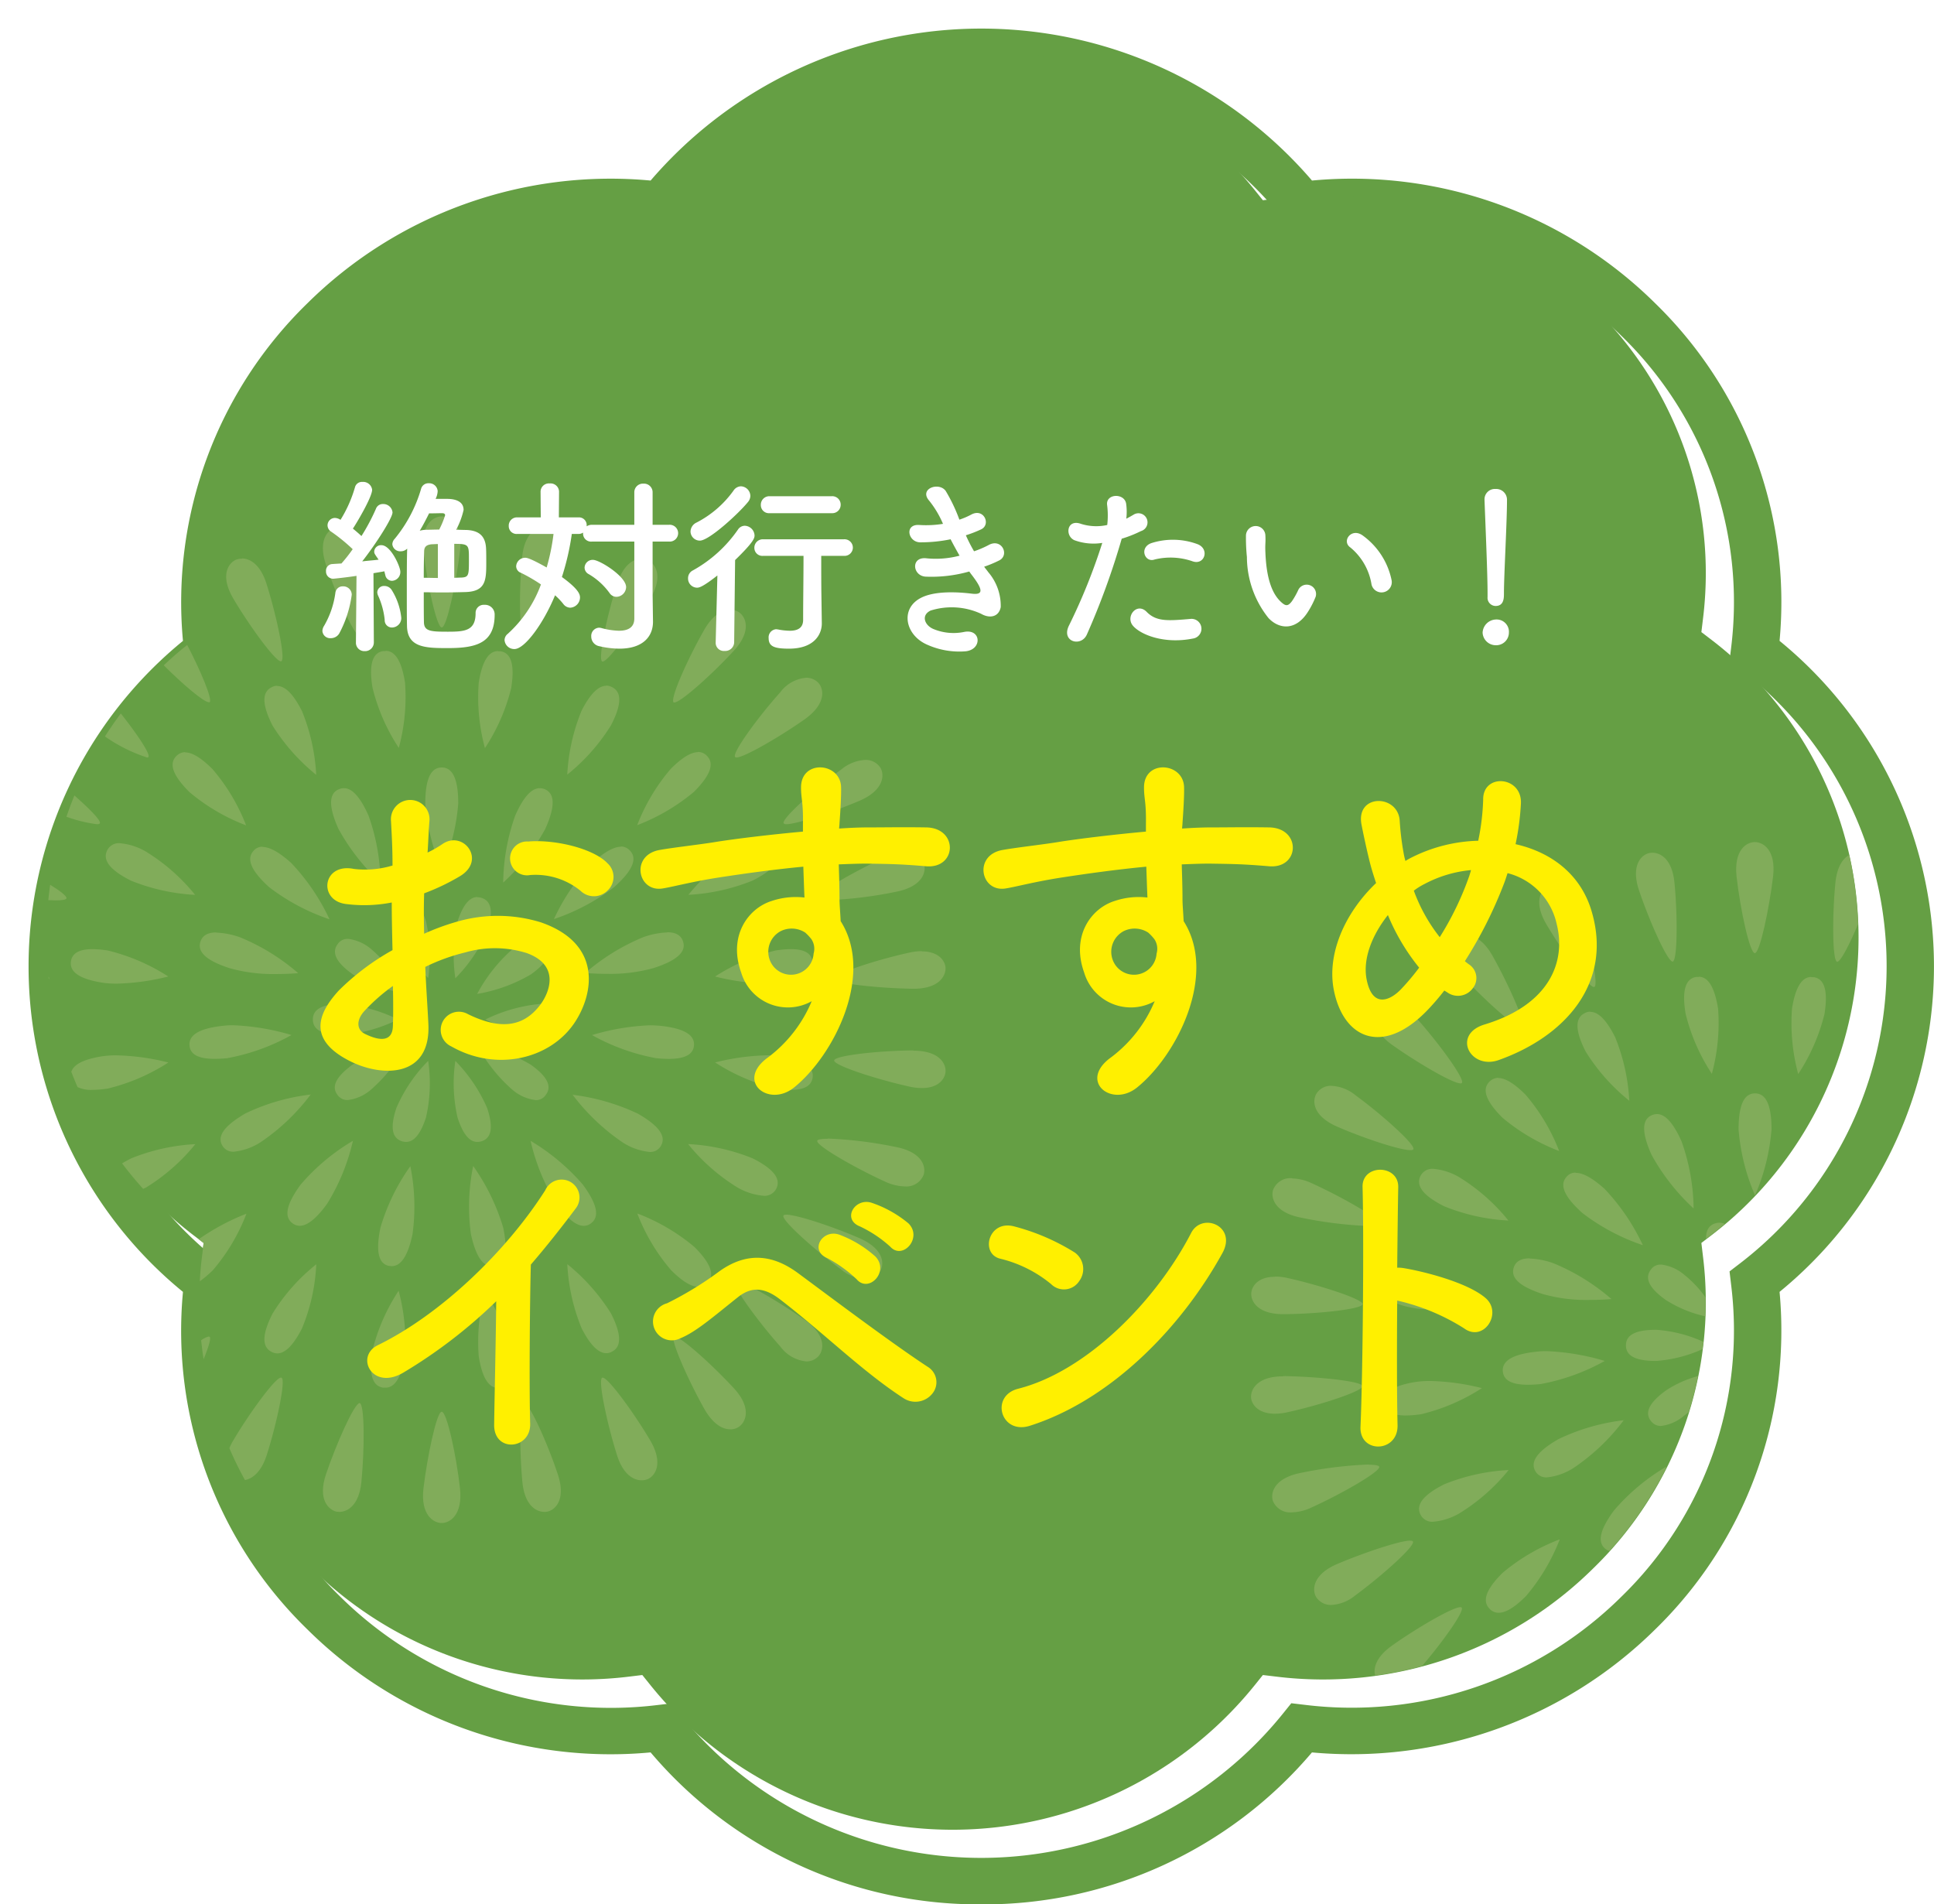 <svg xmlns="http://www.w3.org/2000/svg" xmlns:xlink="http://www.w3.org/1999/xlink" width="203" height="199.871" viewBox="0 0 203 199.871">
  <defs>
    <filter id="パス_6119" x="0" y="0" width="203" height="199.871" filterUnits="userSpaceOnUse">
      <feOffset dx="3" dy="3" input="SourceAlpha"/>
      <feGaussianBlur result="blur"/>
      <feFlood flood-color="#fdc500"/>
      <feComposite operator="in" in2="blur"/>
      <feComposite in="SourceGraphic"/>
    </filter>
    <clipPath id="clip-path">
      <path id="パス_6118" data-name="パス 6118" d="M65.53,17.283l-.864,1.075-1.378-.164A40.382,40.382,0,0,0,29.97,29.549a38.948,38.948,0,0,0-11.518,32.78l.164,1.355-1.1.841a39.339,39.339,0,0,0,0,62.428l1.1.841-.164,1.355a38.924,38.924,0,0,0,11.518,32.78,40.409,40.409,0,0,0,33.294,11.355l1.378-.164.864,1.075a40.728,40.728,0,0,0,63.41,0l.864-1.1,1.378.164a40.234,40.234,0,0,0,33.294-11.355,38.948,38.948,0,0,0,11.518-32.78l-.164-1.378,1.1-.841a39.339,39.339,0,0,0,0-62.428l-1.1-.841.164-1.378a38.948,38.948,0,0,0-11.518-32.78A40.409,40.409,0,0,0,131.16,18.124l-1.378.164-.864-1.075a40.728,40.728,0,0,0-63.41,0" transform="translate(-2.12 -2.05)" fill="none"/>
    </clipPath>
  </defs>
  <g id="グループ_2495" data-name="グループ 2495" transform="translate(-583 -3847)">
    <g id="_レイヤー_1-2" transform="translate(582.99 3846.99)">
      <g transform="matrix(1, 0, 0, 1, 0.01, 0.01)" filter="url(#パス_6119)">
        <path id="パス_6119-2" data-name="パス 6119" d="M67.447,175.772l.864,1.074a40.7,40.7,0,0,0,63.374,0l.864-1.074,1.378.163A40.211,40.211,0,0,0,167.2,164.587a38.927,38.927,0,0,0,11.512-32.761l-.163-1.378,1.1-.841a39.317,39.317,0,0,0,0-62.393l-1.1-.841.163-1.354A38.927,38.927,0,0,0,167.2,32.258a40.386,40.386,0,0,0-33.275-11.349l-1.378.163-.864-1.1a40.7,40.7,0,0,0-63.374,0l-.864,1.1-1.4-.163a40.285,40.285,0,0,0-33.3,11.349A38.927,38.927,0,0,0,21.236,65.019L21.4,66.4l-1.1.841a39.317,39.317,0,0,0,0,62.393l1.1.841-.163,1.378A38.9,38.9,0,0,0,32.748,164.61a40.408,40.408,0,0,0,33.3,11.348l1.378-.163ZM100,196.881a45.115,45.115,0,0,1-34.7-15.949,45.185,45.185,0,0,1-36.007-12.89A43.674,43.674,0,0,1,16.215,132.6a44.111,44.111,0,0,1,0-68.325A43.777,43.777,0,0,1,29.292,28.825,45.247,45.247,0,0,1,65.3,15.959a45.747,45.747,0,0,1,69.422,0,45.219,45.219,0,0,1,36.007,12.866A43.749,43.749,0,0,1,183.8,64.272a44.111,44.111,0,0,1,0,68.325,43.777,43.777,0,0,1-13.076,35.447,45.374,45.374,0,0,1-36.007,12.89,45.15,45.15,0,0,1-34.7,15.949" transform="translate(-0.01 -0.01)" fill="#659f44"/>
      </g>
      <path id="パス_6013" data-name="パス 6013" d="M64.665,173.1l.864,1.075a40.728,40.728,0,0,0,63.41,0l.864-1.075,1.378.164a40.308,40.308,0,0,0,33.294-11.355,38.949,38.949,0,0,0,11.518-32.78l-.164-1.378,1.1-.841a39.339,39.339,0,0,0,0-62.428l-1.1-.841.164-1.355a38.949,38.949,0,0,0-11.518-32.78,40.408,40.408,0,0,0-33.294-11.355l-1.378.164-.864-1.075a40.728,40.728,0,0,0-63.41,0l-.864,1.075-1.378-.164A40.382,40.382,0,0,0,29.97,29.509a38.949,38.949,0,0,0-11.518,32.78l.164,1.355-1.1.841a39.339,39.339,0,0,0,0,62.428l1.1.841-.164,1.378a38.949,38.949,0,0,0,11.518,32.78,40.431,40.431,0,0,0,33.317,11.355Z" transform="translate(2.764 2.711)" fill="#659f44"/>
      <g id="グループ_2131" data-name="グループ 2131" transform="translate(4.884 4.722)" clip-path="url(#clip-path)">
        <path id="パス_6014" data-name="パス 6014" d="M79.869,49.15c-.958,0-1.729.818-1.729,3.785a21.54,21.54,0,0,0,1.729,6.916A21.742,21.742,0,0,0,81.6,52.935c0-2.944-.771-3.785-1.729-3.785" transform="translate(99.473 60.894)" fill="#81ac5a"/>
        <path id="パス_6015" data-name="パス 6015" d="M78.823,65.92a21.8,21.8,0,0,0-5.491,4.6c-1.752,2.383-1.612,3.5-.841,4.065a1.768,1.768,0,0,0,.421.21,38.726,38.726,0,0,0,5.771-8.364,3.815,3.815,0,0,0,.117-.514" transform="translate(91.197 83.305)" fill="#81ac5a"/>
        <path id="パス_6016" data-name="パス 6016" d="M78.435,63.843a21.66,21.66,0,0,0-6.892,1.986c-2.57,1.472-2.9,2.547-2.43,3.364a1.3,1.3,0,0,0,1.215.654,6.383,6.383,0,0,0,2.92-1.075,21.8,21.8,0,0,0,5.163-4.953" transform="translate(87.17 80.499)" fill="#81ac5a"/>
        <path id="パス_6017" data-name="パス 6017" d="M72.134,60.73a6.9,6.9,0,0,0-.981.047c-2.967.3-3.692,1.168-3.6,2.1.093.794.724,1.378,2.64,1.378.374,0,.818-.023,1.308-.07a21.853,21.853,0,0,0,6.752-2.43,24.68,24.68,0,0,0-6.121-1.028" transform="translate(85.316 76.369)" fill="#81ac5a"/>
        <path id="パス_6018" data-name="パス 6018" d="M69.741,56.56c-1,0-1.472.4-1.659.958-.3.911.257,1.892,3.084,2.8a16.822,16.822,0,0,0,4.906.607c1.308,0,2.266-.093,2.266-.093a22.1,22.1,0,0,0-6.1-3.762,8.366,8.366,0,0,0-2.5-.491" transform="translate(85.934 70.797)" fill="#81ac5a"/>
        <path id="パス_6019" data-name="パス 6019" d="M71.561,52.71a1.177,1.177,0,0,0-.958.444c-.631.7-.537,1.822,1.682,3.808a22.019,22.019,0,0,0,6.332,3.364A22.278,22.278,0,0,0,74.6,54.416c-1.378-1.238-2.336-1.682-3.014-1.682" transform="translate(88.95 65.651)" fill="#81ac5a"/>
        <path id="パス_6020" data-name="パス 6020" d="M75.234,50.08a1.386,1.386,0,0,0-.537.117c-.864.374-1.238,1.449-.023,4.159a22.279,22.279,0,0,0,4.416,5.631,21.714,21.714,0,0,0-1.262-7.033c-.958-2.149-1.822-2.874-2.57-2.874" transform="translate(93.805 62.137)" fill="#81ac5a"/>
        <path id="パス_6021" data-name="パス 6021" d="M79.391,61.84a11.522,11.522,0,0,0-3.458,1.542c-1.986,1.449-2.126,2.43-1.589,3.154a1.3,1.3,0,0,0,1.075.561,4.534,4.534,0,0,0,2.43-1.075c.187-.14.4-.3.584-.467.374-1.215.7-2.453.958-3.715" transform="translate(94.04 77.853)" fill="#81ac5a"/>
        <path id="パス_6022" data-name="パス 6022" d="M76.234,59.77c-2.477,0-3.154.724-3.154,1.635s.678,1.635,3.154,1.635a14.25,14.25,0,0,0,4.93-1.262c.023-.234.07-.491.093-.724a14.235,14.235,0,0,0-5.023-1.285" transform="translate(92.711 75.086)" fill="#81ac5a"/>
        <path id="パス_6023" data-name="パス 6023" d="M75.422,56.84a1.219,1.219,0,0,0-1.075.561c-.537.724-.421,1.729,1.589,3.154a12.939,12.939,0,0,0,4.206,1.729c0-.514.023-1.028.023-1.519v-.4a11.467,11.467,0,0,0-2.29-2.453,4.6,4.6,0,0,0-2.43-1.075" transform="translate(94.038 71.171)" fill="#81ac5a"/>
        <path id="パス_6024" data-name="パス 6024" d="M78.084,54.96a1.36,1.36,0,0,0-.444.07c-.607.187-1,.678-.958,1.706l.631-.491,1.4-1.121a1.272,1.272,0,0,0-.631-.164" transform="translate(97.52 68.658)" fill="#81ac5a"/>
        <path id="パス_6025" data-name="パス 6025" d="M82.633,43.92c-.841,0-1.635.771-2.033,3.341a20.4,20.4,0,0,0,.654,6.846A20.25,20.25,0,0,0,84.012,47.8c.444-2.8-.187-3.715-1.121-3.855h-.234" transform="translate(102.62 53.905)" fill="#81ac5a"/>
        <path id="パス_6026" data-name="パス 6026" d="M74.5,69.19a20.814,20.814,0,0,0-5.958,3.5C66.514,74.7,66.514,75.8,67.192,76.48a1.282,1.282,0,0,0,.935.4c.678,0,1.589-.467,2.874-1.752a20.818,20.818,0,0,0,3.528-5.911" transform="translate(84.301 87.675)" fill="#81ac5a"/>
        <path id="パス_6027" data-name="パス 6027" d="M73.165,66.07a20.768,20.768,0,0,0-6.752,1.5c-2.547,1.285-2.9,2.336-2.477,3.177a1.369,1.369,0,0,0,1.332.748A6.624,6.624,0,0,0,68,70.626a20.375,20.375,0,0,0,5.187-4.556" transform="translate(80.29 83.506)" fill="#81ac5a"/>
        <path id="パス_6028" data-name="パス 6028" d="M67.09,62.07a10.82,10.82,0,0,0-1.519.093c-2.827.444-3.481,1.332-3.341,2.266.117.724.678,1.262,2.266,1.262a11.846,11.846,0,0,0,1.635-.14,20.618,20.618,0,0,0,6.355-2.734,24.36,24.36,0,0,0-5.374-.748" transform="translate(78.188 78.16)" fill="#81ac5a"/>
        <path id="パス_6029" data-name="パス 6029" d="M64.5,57.3c-1.565,0-2.149.537-2.266,1.262-.14.935.514,1.822,3.341,2.266a10.394,10.394,0,0,0,1.519.093,24.36,24.36,0,0,0,5.374-.748,20.619,20.619,0,0,0-6.355-2.734,11.292,11.292,0,0,0-1.635-.14" transform="translate(78.188 71.785)" fill="#81ac5a"/>
        <path id="パス_6030" data-name="パス 6030" d="M65.268,52.54a1.369,1.369,0,0,0-1.332.748c-.421.841-.07,1.892,2.477,3.177a20.769,20.769,0,0,0,6.752,1.5A20.374,20.374,0,0,0,67.978,53.4a6.548,6.548,0,0,0-2.71-.864" transform="translate(80.29 65.424)" fill="#81ac5a"/>
        <path id="パス_6031" data-name="パス 6031" d="M68.113,48.45a1.367,1.367,0,0,0-.935.4c-.678.678-.654,1.776,1.355,3.785a20.814,20.814,0,0,0,5.958,3.5,20.226,20.226,0,0,0-3.528-5.911c-1.285-1.285-2.2-1.752-2.874-1.752" transform="translate(84.291 59.958)" fill="#81ac5a"/>
        <path id="パス_6032" data-name="パス 6032" d="M72.251,45.48a1.132,1.132,0,0,0-.607.164c-.841.421-1.168,1.5.117,4.019a20.456,20.456,0,0,0,4.579,5.163,20.473,20.473,0,0,0-1.5-6.705C73.84,46.158,73,45.5,72.251,45.5" transform="translate(89.802 55.989)" fill="#81ac5a"/>
        <path id="パス_6033" data-name="パス 6033" d="M77.2,43.933H76.97c-.935.14-1.589,1.051-1.121,3.855A20.249,20.249,0,0,0,78.605,54.1a20.4,20.4,0,0,0,.654-6.846c-.421-2.57-1.192-3.341-2.033-3.341" transform="translate(96.204 53.891)" fill="#81ac5a"/>
        <path id="パス_6034" data-name="パス 6034" d="M79.99,37.86c-.841,0-2.22.794-1.916,3.621.374,3.364,1.378,8.037,1.916,8.037s1.519-4.743,1.916-8.037c.327-2.827-1.075-3.621-1.916-3.621" transform="translate(99.329 45.806)" fill="#81ac5a"/>
        <path id="パス_6035" data-name="パス 6035" d="M84.114,38.43c-.678.35-1.332,1.215-1.5,2.991-.327,3.364-.327,8.131.187,8.247h0c.374,0,1.332-1.892,2.243-4.065a38.644,38.644,0,0,0-.935-7.173" transform="translate(105.158 46.568)" fill="#81ac5a"/>
        <path id="パス_6036" data-name="パス 6036" d="M70.787,72.23c-.818,0-4.626,2.22-7.149,4.019-1.752,1.238-2.009,2.43-1.776,3.2a37.67,37.67,0,0,0,4.836-.958c2.149-2.5,4.556-5.841,4.229-6.215a.2.2,0,0,0-.14-.047" transform="translate(77.621 91.738)" fill="#81ac5a"/>
        <path id="パス_6037" data-name="パス 6037" d="M69.158,69.24c-1.1,0-4.977,1.308-7.663,2.453-2.617,1.121-2.64,2.734-2.22,3.458a1.827,1.827,0,0,0,1.612.841,4.288,4.288,0,0,0,2.5-1c2.734-2.009,6.308-5.187,6.051-5.654-.023-.07-.14-.093-.28-.093" transform="translate(73.993 87.742)" fill="#81ac5a"/>
        <path id="パス_6038" data-name="パス 6038" d="M67.353,65.82a43.5,43.5,0,0,0-7.2.888c-2.8.561-3.154,2.126-2.9,2.92a1.948,1.948,0,0,0,1.986,1.215,5.063,5.063,0,0,0,2.079-.514c3.107-1.4,7.266-3.785,7.1-4.276-.047-.14-.467-.21-1.1-.21" transform="translate(71.476 83.172)" fill="#81ac5a"/>
        <path id="パス_6039" data-name="パス 6039" d="M59.607,61.873c-2.8,0-3.435,1.449-3.364,2.266.07.678.724,1.659,2.5,1.659a6.079,6.079,0,0,0,1.355-.164c3.318-.724,7.9-2.2,7.827-2.734-.047-.537-4.906-1-8.248-1.051h-.07" transform="translate(70.203 77.866)" fill="#81ac5a"/>
        <path id="パス_6040" data-name="パス 6040" d="M58.731,57.4c-1.776,0-2.406.981-2.477,1.659-.093.818.561,2.266,3.364,2.266h.07c3.411-.023,8.177-.514,8.247-1.051.047-.537-4.579-2.009-7.827-2.734a6.078,6.078,0,0,0-1.355-.164" transform="translate(70.215 71.892)" fill="#81ac5a"/>
        <path id="パス_6041" data-name="パス 6041" d="M59.256,52.96a1.942,1.942,0,0,0-1.986,1.215c-.257.794.093,2.36,2.9,2.92a43.842,43.842,0,0,0,7.173.888c.654,0,1.051-.07,1.1-.21.164-.514-4.065-2.9-7.1-4.276a5.148,5.148,0,0,0-2.079-.514" transform="translate(71.49 65.986)" fill="#81ac5a"/>
        <path id="パス_6042" data-name="パス 6042" d="M60.9,48.81a1.779,1.779,0,0,0-1.612.841c-.421.724-.421,2.313,2.22,3.458,2.734,1.192,6.542,2.453,7.663,2.453.164,0,.257-.023.3-.093.257-.467-3.364-3.692-6.051-5.654a4.288,4.288,0,0,0-2.5-1" transform="translate(74.004 60.44)" fill="#81ac5a"/>
        <path id="パス_6043" data-name="パス 6043" d="M63.487,45.11a1.7,1.7,0,0,0-1.285.537c-.561.631-.888,2.173,1.449,3.832C66.22,51.3,69.959,53.5,70.8,53.5c.07,0,.117,0,.14-.047.35-.4-2.523-4.3-4.743-6.776a3.807,3.807,0,0,0-2.71-1.542" transform="translate(77.632 55.495)" fill="#81ac5a"/>
        <path id="パス_6044" data-name="パス 6044" d="M66.846,42.05a1.467,1.467,0,0,0-.958.3c-.678.491-1.332,1.963.607,4.042,2.2,2.383,5.537,5.4,6.215,5.4h.07c.421-.3-1.565-4.72-3.2-7.617-.935-1.635-1.939-2.126-2.71-2.126" transform="translate(82.194 51.406)" fill="#81ac5a"/>
        <path id="パス_6045" data-name="パス 6045" d="M70.832,39.773a1.688,1.688,0,0,0-.631.117c-.771.35-1.706,1.635-.257,4.089,1.682,2.85,4.392,6.565,4.977,6.565h.047c.491-.21-.537-4.93-1.542-8.107-.654-2.1-1.776-2.687-2.593-2.687" transform="translate(87.506 48.332)" fill="#81ac5a"/>
        <path id="パス_6046" data-name="パス 6046" d="M75.259,38.34a1.817,1.817,0,0,0-.3.023c-.818.164-2.009,1.238-1.1,3.948,1.075,3.177,2.967,7.453,3.528,7.453h0c.514-.117.514-4.953.187-8.247-.234-2.523-1.472-3.177-2.313-3.177" transform="translate(93.312 46.448)" fill="#81ac5a"/>
        <path id="パス_6047" data-name="パス 6047" d="M20.869,34.51c-.958,0-1.729.818-1.729,3.785a21.54,21.54,0,0,0,1.729,6.916A21.742,21.742,0,0,0,22.6,38.295c0-2.944-.771-3.785-1.729-3.785" transform="translate(20.626 41.329)" fill="#81ac5a"/>
        <path id="パス_6048" data-name="パス 6048" d="M26.472,35.44c-.748,0-1.612.7-2.57,2.874a21.714,21.714,0,0,0-1.262,7.033,21.809,21.809,0,0,0,4.416-5.631c1.215-2.71.841-3.762-.023-4.159a1.484,1.484,0,0,0-.537-.117" transform="translate(25.303 42.572)" fill="#81ac5a"/>
        <path id="パス_6049" data-name="パス 6049" d="M31.953,38.083c-.678,0-1.635.467-3.014,1.682a21.668,21.668,0,0,0-4.019,5.911,21.721,21.721,0,0,0,6.332-3.364c2.22-1.986,2.313-3.107,1.659-3.808a1.286,1.286,0,0,0-.958-.444" transform="translate(28.35 46.073)" fill="#81ac5a"/>
        <path id="パス_6050" data-name="パス 6050" d="M34.928,41.933a8.367,8.367,0,0,0-2.5.491,22.1,22.1,0,0,0-6.1,3.762s.958.093,2.266.093a17.018,17.018,0,0,0,4.906-.607c2.827-.911,3.388-1.892,3.084-2.8-.187-.561-.654-.958-1.659-.958" transform="translate(30.234 51.218)" fill="#81ac5a"/>
        <path id="パス_6051" data-name="パス 6051" d="M32.751,46.09a24.427,24.427,0,0,0-6.121,1.028,21.853,21.853,0,0,0,6.752,2.43c.491.047.935.07,1.308.07,1.916,0,2.57-.607,2.64-1.378.093-.935-.631-1.8-3.6-2.1-.327-.023-.654-.047-.981-.047" transform="translate(30.635 56.805)" fill="#81ac5a"/>
        <path id="パス_6052" data-name="パス 6052" d="M25.763,49.2a22.3,22.3,0,0,0,5.163,4.953,6.383,6.383,0,0,0,2.921,1.075,1.273,1.273,0,0,0,1.215-.654c.467-.818.14-1.892-2.43-3.364a22.35,22.35,0,0,0-6.892-1.986" transform="translate(29.446 60.961)" fill="#81ac5a"/>
        <path id="パス_6053" data-name="パス 6053" d="M23.87,51.28a21.731,21.731,0,0,0,2.71,6.612c1.238,1.706,2.173,2.313,2.874,2.313a1.207,1.207,0,0,0,.748-.257c.771-.561.911-1.682-.841-4.065a22.37,22.37,0,0,0-5.491-4.6" transform="translate(26.947 63.74)" fill="#81ac5a"/>
        <path id="パス_6054" data-name="パス 6054" d="M21.555,52.42a21.385,21.385,0,0,0-.234,7.126c.561,2.57,1.355,3.364,2.173,3.364a1.332,1.332,0,0,0,.3-.023c.935-.187,1.519-1.168.911-4.042a22.2,22.2,0,0,0-3.131-6.425" transform="translate(23.233 65.264)" fill="#81ac5a"/>
        <path id="パス_6055" data-name="パス 6055" d="M20.4,52.42a21.578,21.578,0,0,0-3.131,6.425c-.607,2.9-.023,3.855.888,4.042.093,0,.21.023.3.023.818,0,1.635-.794,2.173-3.364A21.385,21.385,0,0,0,20.4,52.42" transform="translate(17.797 65.264)" fill="#81ac5a"/>
        <path id="パス_6056" data-name="パス 6056" d="M19.823,51.28a21.8,21.8,0,0,0-5.491,4.6c-1.752,2.406-1.612,3.5-.841,4.065a1.258,1.258,0,0,0,.748.257c.7,0,1.635-.607,2.874-2.313a21.731,21.731,0,0,0,2.71-6.612" transform="translate(12.349 63.74)" fill="#81ac5a"/>
        <path id="パス_6057" data-name="パス 6057" d="M19.445,49.213A21.659,21.659,0,0,0,12.552,51.2c-2.57,1.5-2.9,2.547-2.43,3.364a1.3,1.3,0,0,0,1.215.654,6.383,6.383,0,0,0,2.921-1.075,21.8,21.8,0,0,0,5.163-4.953" transform="translate(8.335 60.947)" fill="#81ac5a"/>
        <path id="パス_6058" data-name="パス 6058" d="M13.134,46.09a6.9,6.9,0,0,0-.981.047c-2.967.3-3.692,1.168-3.6,2.1.07.794.724,1.378,2.64,1.378.374,0,.818-.023,1.308-.07a21.853,21.853,0,0,0,6.752-2.43,24.68,24.68,0,0,0-6.121-1.028" transform="translate(6.469 56.805)" fill="#81ac5a"/>
        <path id="パス_6059" data-name="パス 6059" d="M10.741,41.92c-1,0-1.472.4-1.659.958-.3.911.257,1.892,3.084,2.8a16.92,16.92,0,0,0,4.906.607c1.308,0,2.266-.093,2.266-.093a22.1,22.1,0,0,0-6.1-3.762,8.366,8.366,0,0,0-2.5-.491" transform="translate(7.086 51.232)" fill="#81ac5a"/>
        <path id="パス_6060" data-name="パス 6060" d="M12.571,38.07a1.177,1.177,0,0,0-.958.444c-.631.7-.537,1.822,1.659,3.808A22.019,22.019,0,0,0,19.6,45.687a22.278,22.278,0,0,0-4.019-5.911c-1.378-1.238-2.336-1.682-3.014-1.682" transform="translate(10.115 46.087)" fill="#81ac5a"/>
        <path id="パス_6061" data-name="パス 6061" d="M16.244,35.44a1.386,1.386,0,0,0-.537.117c-.864.374-1.238,1.449-.023,4.159A22.278,22.278,0,0,0,20.1,45.346a21.714,21.714,0,0,0-1.262-7.033c-.958-2.149-1.822-2.874-2.57-2.874" transform="translate(14.97 42.572)" fill="#81ac5a"/>
        <path id="パス_6062" data-name="パス 6062" d="M22.907,40.33c-.724,0-1.449.631-2.079,2.547a16.191,16.191,0,0,0-.234,5.981A15.966,15.966,0,0,0,23.935,43.9c.771-2.336.28-3.2-.584-3.481a1.467,1.467,0,0,0-.444-.07" transform="translate(22.326 49.107)" fill="#81ac5a"/>
        <path id="パス_6063" data-name="パス 6063" d="M27.615,42.21a4.534,4.534,0,0,0-2.43,1.075,16.691,16.691,0,0,0-3.715,4.7,16.455,16.455,0,0,0,5.654-2.056c2.009-1.449,2.126-2.43,1.589-3.154a1.3,1.3,0,0,0-1.075-.561" transform="translate(23.739 51.619)" fill="#81ac5a"/>
        <path id="パス_6064" data-name="パス 6064" d="M27.634,45.13a16.527,16.527,0,0,0-5.794,1.635A16.527,16.527,0,0,0,27.634,48.4c2.477,0,3.154-.724,3.154-1.635s-.678-1.635-3.154-1.635" transform="translate(24.234 55.522)" fill="#81ac5a"/>
        <path id="パス_6065" data-name="パス 6065" d="M21.483,46.98a16.229,16.229,0,0,0,3.715,4.7,4.6,4.6,0,0,0,2.43,1.075A1.219,1.219,0,0,0,28.7,52.19c.537-.724.421-1.729-1.589-3.154A16.3,16.3,0,0,0,21.46,46.98" transform="translate(23.726 57.994)" fill="#81ac5a"/>
        <path id="パス_6066" data-name="パス 6066" d="M20.594,47.69a16.071,16.071,0,0,0,.234,5.958c.631,1.939,1.355,2.547,2.079,2.547a1.467,1.467,0,0,0,.444-.07c.864-.28,1.355-1.145.584-3.481a16.4,16.4,0,0,0-3.341-4.953" transform="translate(22.326 58.943)" fill="#81ac5a"/>
        <path id="パス_6067" data-name="パス 6067" d="M21.4,47.69a15.966,15.966,0,0,0-3.341,4.953c-.771,2.336-.28,3.2.584,3.481a1.467,1.467,0,0,0,.444.07c.724,0,1.449-.631,2.079-2.547A16.063,16.063,0,0,0,21.4,47.69" transform="translate(18.669 58.943)" fill="#81ac5a"/>
        <path id="パス_6068" data-name="パス 6068" d="M22.587,46.98a16.455,16.455,0,0,0-5.654,2.056c-1.986,1.449-2.126,2.43-1.589,3.154a1.272,1.272,0,0,0,1.075.561,4.534,4.534,0,0,0,2.43-1.075,16.229,16.229,0,0,0,3.715-4.7" transform="translate(15.193 57.994)" fill="#81ac5a"/>
        <path id="パス_6069" data-name="パス 6069" d="M17.244,45.13c-2.477,0-3.154.724-3.154,1.635s.678,1.635,3.154,1.635a16.527,16.527,0,0,0,5.794-1.635,16.527,16.527,0,0,0-5.794-1.635" transform="translate(13.877 55.522)" fill="#81ac5a"/>
        <path id="パス_6070" data-name="パス 6070" d="M16.432,42.21a1.219,1.219,0,0,0-1.075.561c-.537.724-.421,1.729,1.589,3.154A17.01,17.01,0,0,0,22.6,47.981a15.918,15.918,0,0,0-3.715-4.7,4.6,4.6,0,0,0-2.43-1.075" transform="translate(15.203 51.619)" fill="#81ac5a"/>
        <path id="パス_6071" data-name="パス 6071" d="M19.088,40.343a1.36,1.36,0,0,0-.444.07c-.864.28-1.355,1.145-.584,3.481A16.4,16.4,0,0,0,21.4,48.848a16.191,16.191,0,0,0-.234-5.981c-.631-1.916-1.355-2.547-2.079-2.547" transform="translate(18.669 49.094)" fill="#81ac5a"/>
        <path id="パス_6072" data-name="パス 6072" d="M23.633,29.28c-.841,0-1.635.771-2.033,3.341a20.405,20.405,0,0,0,.654,6.846,20.249,20.249,0,0,0,2.757-6.308c.444-2.8-.187-3.715-1.121-3.855h-.234" transform="translate(23.773 34.34)" fill="#81ac5a"/>
        <path id="パス_6073" data-name="パス 6073" d="M29.609,30.853c-.724,0-1.589.654-2.593,2.617a20.473,20.473,0,0,0-1.5,6.705A20.465,20.465,0,0,0,30.1,35.012c1.308-2.523.981-3.575.117-4.019a1.388,1.388,0,0,0-.607-.164" transform="translate(29.152 36.411)" fill="#81ac5a"/>
        <path id="パス_6074" data-name="パス 6074" d="M35.062,33.833c-.678,0-1.589.467-2.874,1.752A20.226,20.226,0,0,0,28.66,41.5a20.815,20.815,0,0,0,5.958-3.5c2.009-2.009,2.033-3.107,1.355-3.785a1.282,1.282,0,0,0-.935-.4" transform="translate(33.348 40.394)" fill="#81ac5a"/>
        <path id="パス_6075" data-name="パス 6075" d="M38.857,37.91a6.451,6.451,0,0,0-2.71.864A20.374,20.374,0,0,0,30.96,43.33a20.769,20.769,0,0,0,6.752-1.5c2.547-1.285,2.9-2.336,2.477-3.177a1.369,1.369,0,0,0-1.332-.748" transform="translate(36.422 45.873)" fill="#81ac5a"/>
        <path id="パス_6076" data-name="パス 6076" d="M40.127,42.67a11.271,11.271,0,0,0-1.612.14,20.619,20.619,0,0,0-6.355,2.734,24.36,24.36,0,0,0,5.374.748,10.276,10.276,0,0,0,1.5-.093c2.827-.444,3.481-1.332,3.341-2.266-.117-.724-.678-1.262-2.266-1.262" transform="translate(38.026 52.234)" fill="#81ac5a"/>
        <path id="パス_6077" data-name="パス 6077" d="M37.534,47.44a24.36,24.36,0,0,0-5.374.748,20.619,20.619,0,0,0,6.355,2.734,11.271,11.271,0,0,0,1.612.14c1.565,0,2.149-.537,2.266-1.262.14-.935-.514-1.822-3.341-2.266a10.394,10.394,0,0,0-1.519-.093" transform="translate(38.026 58.609)" fill="#81ac5a"/>
        <path id="パス_6078" data-name="パス 6078" d="M30.95,51.43a20.374,20.374,0,0,0,5.187,4.556,6.624,6.624,0,0,0,2.734.864A1.369,1.369,0,0,0,40.2,56.1c.421-.841.07-1.892-2.477-3.177a20.769,20.769,0,0,0-6.752-1.5" transform="translate(36.409 63.941)" fill="#81ac5a"/>
        <path id="パス_6079" data-name="パス 6079" d="M28.67,54.573A20.226,20.226,0,0,0,32.2,60.484c1.285,1.285,2.2,1.752,2.874,1.752a1.367,1.367,0,0,0,.935-.4c.678-.678.654-1.776-1.355-3.785a20.815,20.815,0,0,0-5.958-3.5" transform="translate(33.362 68.11)" fill="#81ac5a"/>
        <path id="パス_6080" data-name="パス 6080" d="M25.52,56.843a20.473,20.473,0,0,0,1.5,6.705c1,1.963,1.869,2.617,2.593,2.617A1.132,1.132,0,0,0,30.216,66c.841-.421,1.168-1.5-.117-4.019A20.939,20.939,0,0,0,25.52,56.82" transform="translate(29.152 71.144)" fill="#81ac5a"/>
        <path id="パス_6081" data-name="パス 6081" d="M22.255,58.02a20.405,20.405,0,0,0-.654,6.846c.4,2.57,1.192,3.341,2.033,3.341h.234c.935-.14,1.589-1.051,1.121-3.855a20.249,20.249,0,0,0-2.757-6.308" transform="translate(23.773 72.748)" fill="#81ac5a"/>
        <path id="パス_6082" data-name="パス 6082" d="M19.6,58.033a20.249,20.249,0,0,0-2.757,6.308c-.444,2.8.187,3.715,1.145,3.855h.234c.841,0,1.635-.771,2.033-3.341A20.405,20.405,0,0,0,19.6,58.01" transform="translate(17.362 72.734)" fill="#81ac5a"/>
        <path id="パス_6083" data-name="パス 6083" d="M17.35,56.83a20,20,0,0,0-4.579,5.163c-1.285,2.523-.958,3.575-.117,4.019a1.388,1.388,0,0,0,.607.164c.724,0,1.589-.654,2.593-2.617a19.835,19.835,0,0,0,1.5-6.705" transform="translate(10.967 71.157)" fill="#81ac5a"/>
        <path id="パス_6084" data-name="パス 6084" d="M13.95,54.56a23.525,23.525,0,0,0-5,2.687l.537.4-.164,1.378c-.117.888-.187,1.752-.234,2.617a12.21,12.21,0,0,0,1.355-1.145,20.226,20.226,0,0,0,3.528-5.911" transform="translate(7.008 68.124)" fill="#81ac5a"/>
        <path id="パス_6085" data-name="パス 6085" d="M13.22,51.43a20.769,20.769,0,0,0-6.752,1.5c-.35.187-.678.35-.958.537.7.911,1.425,1.8,2.22,2.663.093-.047.187-.093.3-.14A20.374,20.374,0,0,0,13.22,51.43" transform="translate(2.41 63.941)" fill="#81ac5a"/>
        <path id="パス_6086" data-name="パス 6086" d="M8.066,47.44a10.82,10.82,0,0,0-1.519.093c-2.266.35-3.131.981-3.318,1.706.187.491.4.981.607,1.5a3.24,3.24,0,0,0,1.635.327,11.271,11.271,0,0,0,1.612-.14,20.619,20.619,0,0,0,6.355-2.734,24.36,24.36,0,0,0-5.374-.748" transform="translate(-0.637 58.609)" fill="#81ac5a"/>
        <path id="パス_6087" data-name="パス 6087" d="M5.5,42.67c-1.565,0-2.149.537-2.266,1.262-.14.935.514,1.822,3.341,2.266a10.277,10.277,0,0,0,1.5.093,24.36,24.36,0,0,0,5.374-.748A20.619,20.619,0,0,0,7.085,42.81a11.271,11.271,0,0,0-1.612-.14" transform="translate(-0.66 52.234)" fill="#81ac5a"/>
        <path id="パス_6088" data-name="パス 6088" d="M6.268,37.91a1.369,1.369,0,0,0-1.332.748c-.421.841-.07,1.892,2.477,3.177a20.769,20.769,0,0,0,6.752,1.5,20.374,20.374,0,0,0-5.187-4.556,6.548,6.548,0,0,0-2.71-.864" transform="translate(1.442 45.873)" fill="#81ac5a"/>
        <path id="パス_6089" data-name="パス 6089" d="M9.123,33.82a1.367,1.367,0,0,0-.935.4c-.678.678-.654,1.776,1.355,3.785a20.5,20.5,0,0,0,5.958,3.5A20.226,20.226,0,0,0,11.973,35.6c-1.285-1.285-2.2-1.752-2.874-1.752" transform="translate(5.456 40.407)" fill="#81ac5a"/>
        <path id="パス_6090" data-name="パス 6090" d="M13.261,30.84a1.132,1.132,0,0,0-.607.164c-.841.421-1.168,1.5.117,4.019a20.94,20.94,0,0,0,4.579,5.163,20.473,20.473,0,0,0-1.5-6.705c-1-1.963-1.846-2.617-2.593-2.617" transform="translate(10.967 36.425)" fill="#81ac5a"/>
        <path id="パス_6091" data-name="パス 6091" d="M18.214,29.293H17.98c-.935.14-1.589,1.051-1.121,3.855a20.249,20.249,0,0,0,2.757,6.308,20.405,20.405,0,0,0,.654-6.846c-.4-2.57-1.192-3.341-2.033-3.341" transform="translate(17.37 34.327)" fill="#81ac5a"/>
        <path id="パス_6092" data-name="パス 6092" d="M21,23.23c-.841,0-2.22.794-1.916,3.621.374,3.364,1.378,8.037,1.916,8.037s1.519-4.743,1.916-8.037c.327-2.827-1.075-3.621-1.916-3.621" transform="translate(20.494 26.255)" fill="#81ac5a"/>
        <path id="パス_6093" data-name="パス 6093" d="M25.932,23.71c-.841,0-2.079.678-2.313,3.177-.327,3.364-.327,8.131.187,8.247h0c.561,0,2.477-4.346,3.528-7.453.911-2.687-.28-3.785-1.1-3.948-.093,0-.187-.023-.3-.023" transform="translate(26.31 26.896)" fill="#81ac5a"/>
        <path id="パス_6094" data-name="パス 6094" d="M31.3,25.13c-.818,0-1.916.584-2.593,2.687-1.028,3.224-2.033,7.9-1.542,8.107h.047c.584,0,3.341-3.785,4.977-6.565,1.449-2.453.514-3.738-.257-4.089a1.688,1.688,0,0,0-.631-.117" transform="translate(31.177 28.794)" fill="#81ac5a"/>
        <path id="パス_6095" data-name="パス 6095" d="M36.271,27.42c-.771,0-1.8.491-2.734,2.126-1.682,2.944-3.645,7.29-3.2,7.617h.07c.678,0,4.065-3.061,6.215-5.4,1.939-2.1,1.285-3.551.607-4.042a1.668,1.668,0,0,0-.958-.3" transform="translate(35.503 31.854)" fill="#81ac5a"/>
        <path id="パス_6096" data-name="パス 6096" d="M40.509,30.48a3.807,3.807,0,0,0-2.71,1.542c-2.266,2.523-5.093,6.378-4.72,6.776a.2.2,0,0,0,.14.047c.818,0,4.626-2.22,7.149-4,2.336-1.659,2.009-3.224,1.449-3.832a1.736,1.736,0,0,0-1.285-.537" transform="translate(39.209 35.944)" fill="#81ac5a"/>
        <path id="パス_6097" data-name="パス 6097" d="M43.8,34.17a4.288,4.288,0,0,0-2.5,1c-2.734,2.009-6.308,5.187-6.051,5.654a.354.354,0,0,0,.28.093c1.1,0,4.977-1.308,7.663-2.453,2.617-1.121,2.64-2.734,2.22-3.458A1.827,1.827,0,0,0,43.8,34.17" transform="translate(42.134 40.875)" fill="#81ac5a"/>
        <path id="パス_6098" data-name="パス 6098" d="M45.935,38.343a5.064,5.064,0,0,0-2.079.514c-3.107,1.4-7.266,3.785-7.1,4.276.047.14.444.21,1.1.21a43.791,43.791,0,0,0,7.2-.888c2.8-.561,3.154-2.126,2.9-2.92a1.971,1.971,0,0,0-1.986-1.215" transform="translate(44.157 46.421)" fill="#81ac5a"/>
        <path id="パス_6099" data-name="パス 6099" d="M46.716,42.76a6.078,6.078,0,0,0-1.355.164c-3.318.724-7.9,2.2-7.85,2.734s4.906,1,8.248,1.051h.07c2.8,0,3.435-1.449,3.364-2.266-.07-.678-.724-1.659-2.5-1.659" transform="translate(45.175 52.354)" fill="#81ac5a"/>
        <path id="パス_6100" data-name="パス 6100" d="M45.828,47.22h-.07c-3.411.023-8.177.514-8.248,1.051-.047.537,4.579,2.009,7.85,2.734a6.078,6.078,0,0,0,1.355.164c1.776,0,2.406-.981,2.477-1.659.093-.818-.561-2.266-3.388-2.266" transform="translate(45.175 58.315)" fill="#81ac5a"/>
        <path id="パス_6101" data-name="パス 6101" d="M37.851,51.2c-.654,0-1.075.07-1.1.21-.164.491,4.065,2.9,7.1,4.276a5.148,5.148,0,0,0,2.079.514,1.942,1.942,0,0,0,1.986-1.215c.257-.794-.07-2.36-2.9-2.92a43.841,43.841,0,0,0-7.173-.888" transform="translate(44.157 63.607)" fill="#81ac5a"/>
        <path id="パス_6102" data-name="パス 6102" d="M35.541,54.6c-.164,0-.257.023-.3.093-.257.467,3.364,3.668,6.051,5.654a4.288,4.288,0,0,0,2.5,1,1.779,1.779,0,0,0,1.612-.841c.421-.724.421-2.313-2.22-3.458-2.734-1.192-6.542-2.453-7.663-2.453" transform="translate(42.121 68.177)" fill="#81ac5a"/>
        <path id="パス_6103" data-name="パス 6103" d="M33.217,57.6s-.117,0-.14.047c-.35.4,2.523,4.3,4.743,6.776a3.857,3.857,0,0,0,2.71,1.565,1.7,1.7,0,0,0,1.285-.537c.561-.607.888-2.173-1.449-3.832C37.8,59.8,34.058,57.6,33.217,57.6" transform="translate(39.212 72.186)" fill="#81ac5a"/>
        <path id="パス_6104" data-name="パス 6104" d="M30.413,60.07h-.07c-.421.3,1.565,4.72,3.2,7.617.935,1.635,1.939,2.126,2.71,2.126a1.468,1.468,0,0,0,.958-.3c.678-.491,1.332-1.963-.607-4.042-2.2-2.383-5.537-5.4-6.215-5.4" transform="translate(35.521 75.487)" fill="#81ac5a"/>
        <path id="パス_6105" data-name="パス 6105" d="M27.209,61.92h-.047c-.491.21.537,4.93,1.542,8.107.654,2.1,1.776,2.663,2.593,2.663a1.688,1.688,0,0,0,.631-.117c.771-.327,1.706-1.635.257-4.089-1.682-2.85-4.392-6.565-4.977-6.565" transform="translate(31.178 77.96)" fill="#81ac5a"/>
        <path id="パス_6106" data-name="パス 6106" d="M23.811,63.06h0c-.514.117-.491,4.953-.187,8.247.234,2.523,1.472,3.177,2.313,3.177a1.234,1.234,0,0,0,.3-.023c.818-.164,2.009-1.238,1.1-3.949-1.051-3.177-2.967-7.453-3.528-7.453" transform="translate(26.329 79.483)" fill="#81ac5a"/>
        <path id="パス_6107" data-name="パス 6107" d="M21,63.45c-.537,0-1.519,4.743-1.916,8.037-.327,2.827,1.075,3.645,1.916,3.645s2.22-.818,1.916-3.645C22.546,68.123,21.541,63.45,21,63.45" transform="translate(20.491 80.004)" fill="#81ac5a"/>
        <path id="パス_6108" data-name="パス 6108" d="M18.4,63.06c-.561,0-2.477,4.346-3.528,7.453-.911,2.687.28,3.762,1.1,3.949.093,0,.187.023.3.023.841,0,2.079-.678,2.313-3.177.327-3.364.35-8.131-.187-8.247h0" transform="translate(14.478 79.483)" fill="#81ac5a"/>
        <path id="パス_6109" data-name="パス 6109" d="M15.737,61.92c-.584,0-3.341,3.785-4.977,6.565a4.693,4.693,0,0,0-.421.841,36.786,36.786,0,0,0,1.635,3.341c.771-.14,1.706-.818,2.29-2.64,1.028-3.224,2.033-7.9,1.542-8.107H15.76" transform="translate(8.865 77.96)" fill="#81ac5a"/>
        <path id="パス_6110" data-name="パス 6110" d="M9.9,60.07a2.221,2.221,0,0,0-.841.421c.07.678.164,1.355.257,2.033.537-1.308.841-2.29.654-2.43H9.9" transform="translate(7.155 75.487)" fill="#81ac5a"/>
        <path id="パス_6111" data-name="パス 6111" d="M2.21,43.933a1.073,1.073,0,0,0,.023.234.093.093,0,0,0,.047-.093.194.194,0,0,0-.07-.164" transform="translate(-2 53.891)" fill="#81ac5a"/>
        <path id="パス_6112" data-name="パス 6112" d="M2.387,39.78c-.07.537-.14,1.075-.187,1.612.28,0,.561.023.794.023.654,0,1.075-.07,1.121-.21.07-.21-.631-.771-1.706-1.425" transform="translate(-2.013 48.372)" fill="#81ac5a"/>
        <path id="パス_6113" data-name="パス 6113" d="M3.851,35.76Q3.4,36.881,3.01,38a14.851,14.851,0,0,0,3.224.794c.164,0,.257-.023.3-.093.164-.28-1.1-1.542-2.687-2.944" transform="translate(-0.931 43)" fill="#81ac5a"/>
        <path id="パス_6114" data-name="パス 6114" d="M6.422,32.08c-.584.794-1.145,1.589-1.682,2.406a16.642,16.642,0,0,0,4.439,2.22c.07,0,.117,0,.14-.047.257-.28-1.215-2.453-2.9-4.579" transform="translate(1.381 38.082)" fill="#81ac5a"/>
        <path id="パス_6115" data-name="パス 6115" d="M9.867,29C9,29.678,8.184,30.4,7.39,31.149c1.986,1.986,4.206,3.878,4.743,3.878h.07c.35-.257-.958-3.341-2.36-6.028" transform="translate(4.923 33.966)" fill="#81ac5a"/>
        <path id="パス_6116" data-name="パス 6116" d="M11.842,25.143a1.688,1.688,0,0,0-.631.117c-.771.35-1.706,1.635-.257,4.089,1.682,2.85,4.392,6.565,4.977,6.565h.047c.491-.21-.537-4.93-1.542-8.107-.654-2.1-1.776-2.687-2.593-2.687" transform="translate(8.672 28.78)" fill="#81ac5a"/>
        <path id="パス_6117" data-name="パス 6117" d="M16.269,23.71a1.816,1.816,0,0,0-.3.023c-.818.164-2.009,1.238-1.1,3.948,1.075,3.177,2.967,7.453,3.528,7.453h0c.514-.117.514-4.953.187-8.247-.234-2.523-1.472-3.177-2.313-3.177" transform="translate(14.478 26.896)" fill="#81ac5a"/>
      </g>
    </g>
    <path id="パス_9368" data-name="パス 9368" d="M-36.2-18.56a1.943,1.943,0,0,0-.04-2.84c-1.44-1.52-5.44-2.52-8.32-2.28a1.777,1.777,0,1,0,.2,3.52,7.472,7.472,0,0,1,5.28,1.64A2.017,2.017,0,0,0-36.2-18.56Zm-19.16,8.04a20.328,20.328,0,0,1,4.2-1.52,11.173,11.173,0,0,1,6.48.08c3.48,1.28,2.36,4.12,1.4,5.4-1.92,2.56-4.48,2.52-7.6,1a1.908,1.908,0,1,0-1.72,3.4C-47.96.48-42.36-.8-39.76-4.56c2.04-2.96,3.12-8.36-3.48-10.64a15.349,15.349,0,0,0-8.88-.04A24.624,24.624,0,0,0-55.48-14c-.04-1.52-.04-3,0-4.24a23.123,23.123,0,0,0,3.76-1.8c2.8-1.68.36-4.84-1.8-3.4a12.02,12.02,0,0,1-1.6.92c.08-1.2.12-2.48.2-3.36a2.026,2.026,0,1,0-4.04.04c.08,1.52.16,2.8.16,4.68a9.986,9.986,0,0,1-4.04.36c-3.32-.68-3.8,3.32-.84,3.68a15,15,0,0,0,4.8-.16c0,1.6.04,3.32.08,5a25.764,25.764,0,0,0-5.64,4.24c-2.12,2.32-3.44,5.16,1.32,7.48,3.28,1.6,8.4,1.68,8.08-4.04C-55.12-6.32-55.28-8.4-55.36-10.52Zm-3.4,2c.04,1.64.04,3.12,0,4.2-.04,1.56-1.2,1.68-2.92.84-.92-.44-.92-1.48-.08-2.4A19.636,19.636,0,0,1-58.76-8.52Zm43.96,1.6a14.2,14.2,0,0,1-4.56,5.88c-3.48,2.48,0,5.32,2.68,3.2,4.24-3.4,8.48-11.88,4.92-17.48-.04-.88-.12-1.72-.12-2.28,0-1.16-.04-2.4-.08-3.68,1.04-.04,2-.08,2.92-.08,2.48.04,3.44.04,6.28.28,3.2.24,3.36-4,0-4.08-2.72-.04-4.12,0-6.08,0-.88,0-1.92.04-3.08.12,0-.2.04-.4.04-.6.08-1.08.2-2.92.16-3.84-.16-2.52-4.2-2.8-4.2.12,0,1.28.24,1.44.2,3.92v.72c-3.52.32-7.12.76-9.12,1.08-1.68.28-4.28.56-5.88.84-3.16.52-2.36,4.52.32,4.04,1.2-.2,3.08-.72,5.96-1.16,2.08-.32,5.4-.8,8.76-1.12.04,1.16.08,2.36.12,3.24a7.926,7.926,0,0,0-3.44.36c-2.44.76-4.6,3.64-3.2,7.52A5.11,5.11,0,0,0-14.8-6.92Zm-.04-6.52a1.808,1.808,0,0,1,.24,1.52,2.378,2.378,0,0,1-4.6.68,2.453,2.453,0,0,1,1.16-3.04,2.607,2.607,0,0,1,2.56.16A5.151,5.151,0,0,1-14.84-13.44ZM21.2-6.92a14.2,14.2,0,0,1-4.56,5.88c-3.48,2.48,0,5.32,2.68,3.2,4.24-3.4,8.48-11.88,4.92-17.48-.04-.88-.12-1.72-.12-2.28,0-1.16-.04-2.4-.08-3.68,1.04-.04,2-.08,2.92-.08,2.48.04,3.44.04,6.28.28,3.2.24,3.36-4,0-4.08-2.72-.04-4.12,0-6.08,0-.88,0-1.92.04-3.08.12,0-.2.04-.4.04-.6.08-1.08.2-2.92.16-3.84-.16-2.52-4.2-2.8-4.2.12,0,1.28.24,1.44.2,3.92v.72c-3.52.32-7.12.76-9.12,1.08-1.68.28-4.28.56-5.88.84-3.16.52-2.36,4.52.32,4.04,1.2-.2,3.08-.72,5.96-1.16,2.08-.32,5.4-.8,8.76-1.12.04,1.16.08,2.36.12,3.24a7.926,7.926,0,0,0-3.44.36c-2.44.76-4.6,3.64-3.2,7.52A5.11,5.11,0,0,0,21.2-6.92Zm-.04-6.52a1.808,1.808,0,0,1,.24,1.52,2.378,2.378,0,0,1-4.6.68,2.453,2.453,0,0,1,1.16-3.04,2.607,2.607,0,0,1,2.56.16A5.151,5.151,0,0,1,21.16-13.44ZM51.6-8.04c.12.08.2.12.32.2a1.92,1.92,0,0,0,2.64-.4,1.714,1.714,0,0,0-.28-2.48,5.879,5.879,0,0,1-.52-.4,45.087,45.087,0,0,0,4.08-8.08c.16-.4.28-.8.4-1.16A7.058,7.058,0,0,1,63.4-15c.96,3.8-.6,8.4-7.56,10.52C52.36-3.44,54.32.36,57.36-.76c6.92-2.48,11.84-8,9.76-15.4-1.12-4.08-4.32-6.4-8.04-7.24a27.459,27.459,0,0,0,.56-4.24c.16-2.92-4-3.24-3.96-.44a24.518,24.518,0,0,1-.52,4.32,16.429,16.429,0,0,0-6.84,1.68,7.932,7.932,0,0,0-.8.44,6.966,6.966,0,0,1-.2-.88,28.57,28.57,0,0,1-.4-3.32c-.16-2.84-4.68-2.88-4,.44.16.84.56,2.68.76,3.48.2.88.48,1.76.76,2.6-3.32,3.16-5.24,7.56-4.4,11.4,1.08,5.04,5.28,6.8,10,1.72C50.56-6.76,51.08-7.36,51.6-8.04Zm2.8-12.64c-.04.2-.12.4-.16.56a31.773,31.773,0,0,1-3.12,6.48,17.609,17.609,0,0,1-2.72-4.88,6.993,6.993,0,0,1,1.16-.72A12.876,12.876,0,0,1,54.4-20.68ZM48.96-10.44a24.764,24.764,0,0,1-1.92,2.28c-1.12,1.16-3,2.04-3.6-1.08-.4-2.12.56-4.6,2.24-6.72A22.15,22.15,0,0,0,48.96-10.44Z" transform="translate(683 3959)" fill="#fff000"/>
    <path id="パス_9367" data-name="パス 9367" d="M-55.52-4.84c.56,0,1.2.02,1.84.02.92,0,1.82-.02,2.52-.04,2.1-.06,2.2-1.18,2.2-2.98,0-.56,0-1.18-.02-1.58-.06-1.36-.78-1.92-2.12-1.96-.3,0-.66-.02-1.02-.02a8.171,8.171,0,0,0,.78-2.08c0-.98-1.02-1.16-1.72-1.16h-1.22a1.983,1.983,0,0,0,.22-.82.891.891,0,0,0-.94-.82.787.787,0,0,0-.8.58,14.71,14.71,0,0,1-2.76,5.24.883.883,0,0,0-.26.58.828.828,0,0,0,.88.74.937.937,0,0,0,.68-.28c-.04,1.14-.04,2.9-.04,4.58,0,1.38,0,2.68.02,3.54.04,2.3,2,2.32,4.32,2.32,2.96,0,4.88-.54,4.88-3.5a1.008,1.008,0,0,0-1.08-1.04.849.849,0,0,0-.92.88C-50.08-.78-51.24-.7-53-.7c-1.74,0-2.46-.04-2.5-.94C-55.52-2.36-55.52-3.56-55.52-4.84ZM-62.64.42a.88.88,0,0,0,.92.92A.917.917,0,0,0-60.76.4l-.04-7.24c.46-.08.86-.14,1.14-.2.04.12.06.26.1.38a.726.726,0,0,0,.7.62A.92.92,0,0,0-57.98-7c0-.52-1-2.78-1.98-2.78a.716.716,0,0,0-.76.64c0,.22,0,.22.46.88-.46.06-1.08.1-1.72.18,1.46-1.86,3.18-4.56,3.18-5.14a.969.969,0,0,0-1-.88.756.756,0,0,0-.74.5,21.415,21.415,0,0,1-1.52,2.86q-.42-.39-.9-.78c.28-.4,2.02-3.28,2.02-4.08a.943.943,0,0,0-1.02-.82.748.748,0,0,0-.78.56,13.51,13.51,0,0,1-1.52,3.42,1.109,1.109,0,0,0-.58-.2.781.781,0,0,0-.78.78.8.8,0,0,0,.38.66,18.366,18.366,0,0,1,2.26,1.84,17.112,17.112,0,0,1-1.18,1.5c-.36.02-.7.04-.98.06a.692.692,0,0,0-.64.74.751.751,0,0,0,.74.8c.08,0,1.26-.12,2.46-.3L-62.64.4Zm3.78-1.56a.99.99,0,0,0,.98-1.02A6.808,6.808,0,0,0-58.9-5.1a.914.914,0,0,0-.76-.4.7.7,0,0,0-.74.66.978.978,0,0,0,.1.38,8.134,8.134,0,0,1,.68,2.52A.755.755,0,0,0-58.86-1.14ZM-64.4-.5a11.929,11.929,0,0,0,1.32-4.08A.883.883,0,0,0-64-5.46a.764.764,0,0,0-.8.7,9.364,9.364,0,0,1-1.18,3.44,1.076,1.076,0,0,0-.18.54.816.816,0,0,0,.88.76A1.029,1.029,0,0,0-64.4-.5Zm10.5-10.92c-.48,0-.9.02-1.26.02a2.957,2.957,0,0,0-.78.1c.36-.6.68-1.22.98-1.82.56,0,1.16-.02,1.32-.02s.36.02.36.22A8.9,8.9,0,0,1-53.9-11.42Zm1.58,1.5c1.54,0,1.54.1,1.54,1.6,0,1.7,0,1.9-.82,1.94-.2,0-.46.02-.72.02Zm-1.72,3.58c-.5,0-1.02-.02-1.48-.02,0-1.14.02-2.18.04-2.8.02-.42.2-.68.86-.72.16,0,.36-.02.58-.02ZM-35.3-4.36a1.051,1.051,0,0,0,1.02-1.02c0-1.12-2.78-2.86-3.48-2.86a.848.848,0,0,0-.88.8.78.78,0,0,0,.44.7,7.167,7.167,0,0,1,2.18,1.98A.873.873,0,0,0-35.3-4.36Zm1.88,2.28c0,.86-.56,1.28-1.62,1.28a7.774,7.774,0,0,1-1.82-.28,1.376,1.376,0,0,0-.26-.04.859.859,0,0,0-.82.92A1.027,1.027,0,0,0-37.1.82a9.683,9.683,0,0,0,2.12.26c2.42,0,3.52-1.24,3.52-2.82v-.04l-.04-2.88v-5.5h1.72a.884.884,0,0,0,.96-.88.884.884,0,0,0-.96-.88H-31.5V-15.3a.906.906,0,0,0-.96-.94.906.906,0,0,0-.96.94v3.38h-4.44a.976.976,0,0,0-.56.16v-.08a.812.812,0,0,0-.84-.86h-2.08l.02-2.72a.891.891,0,0,0-.98-.84.874.874,0,0,0-.96.84l.02,2.72h-2.48a.865.865,0,0,0-.88.9.818.818,0,0,0,.88.84h3.82a22,22,0,0,1-.72,3.52c-1.78-1-2.1-1.02-2.26-1.02a.942.942,0,0,0-.94.88.743.743,0,0,0,.5.7,17.01,17.01,0,0,1,2.1,1.22A13.02,13.02,0,0,1-46.7-.48a.861.861,0,0,0-.34.66A1.016,1.016,0,0,0-46,1.12c1.08,0,3.04-2.68,4.26-5.64a7.145,7.145,0,0,1,.86.9.933.933,0,0,0,.74.4,1.088,1.088,0,0,0,1.02-1.06c0-.3-.08-.84-1.9-2.16a27.039,27.039,0,0,0,1.04-4.52h.72a.835.835,0,0,0,.46-.14v.08a.841.841,0,0,0,.94.86h4.44ZM-12.7-13.14a.878.878,0,0,0,.94-.88.882.882,0,0,0-.94-.9h-6.52a.892.892,0,0,0-.92.92.846.846,0,0,0,.92.86Zm-1.08,8.76c-.02-1.28-.02-2.74-.02-4.28h2.38a.874.874,0,0,0,.94-.86.878.878,0,0,0-.94-.88H-19.9a.887.887,0,0,0-.92.9.842.842,0,0,0,.92.84h4.24c0,2.32-.04,4.78-.04,6.72,0,.88-.62,1.14-1.4,1.14a6.943,6.943,0,0,1-1.26-.14c-.06,0-.12-.02-.16-.02a.851.851,0,0,0-.8.94c0,.88.62,1.1,2.14,1.1,2.62,0,3.44-1.48,3.44-2.64V-1.6ZM-21.5-14.3a1.028,1.028,0,0,0,.26-.66,1.03,1.03,0,0,0-1-1,.964.964,0,0,0-.76.44,10.923,10.923,0,0,1-3.88,3.36,1.079,1.079,0,0,0-.64.94.977.977,0,0,0,.98.96C-25.56-10.26-22.46-13.12-21.5-14.3ZM-24.88.44V.48a.857.857,0,0,0,.94.84.938.938,0,0,0,1-.88l.1-8.66c1.94-1.88,2.04-2.3,2.04-2.58a1.066,1.066,0,0,0-1.02-1.02.873.873,0,0,0-.72.4,13.972,13.972,0,0,1-4.72,4.28.911.911,0,0,0-.52.84.96.96,0,0,0,.94.98c.22,0,.58-.06,2.14-1.28ZM3.3-7.52a12.61,12.61,0,0,0,1.58-.66c1.12-.56.26-2.4-1.14-1.6a10.479,10.479,0,0,1-1.5.64,16.588,16.588,0,0,1-.86-1.68,12.8,12.8,0,0,0,1.6-.62c1.06-.5.3-2.26-1.02-1.56a7.665,7.665,0,0,1-1.26.54A17.259,17.259,0,0,0-.74-15.48c-.72-.98-2.84-.22-1.72,1.04a10.324,10.324,0,0,1,1.44,2.42,11.1,11.1,0,0,1-2.48.12c-1.6-.12-1.2,1.82.1,1.82A15.709,15.709,0,0,0-.22-10.4c.32.62.64,1.2.94,1.72a9.742,9.742,0,0,1-3.44.28c-1.7-.22-1.52,1.82-.14,1.92a14.425,14.425,0,0,0,4.6-.54c.14.22.3.4.44.6,1.16,1.56.84,1.86-.24,1.72-1.32-.16-3.78-.32-5.26.44C-5.56-3.12-5-.32-2.64.68a8.245,8.245,0,0,0,3.96.68C3.12,1.2,3-1.02,1.22-.68a5.522,5.522,0,0,1-3.24-.3c-.92-.38-1.34-1.44-.3-1.94a7.366,7.366,0,0,1,5.3.34c.9.52,1.86.34,2.06-.7a5.419,5.419,0,0,0-1.3-3.66C3.6-7.14,3.44-7.32,3.3-7.52Zm21.9-.56c1.26.42,1.8-1.34.46-1.82a7.423,7.423,0,0,0-4.8-.1c-1.32.46-.7,2.1.34,1.72A7.033,7.033,0,0,1,25.2-8.08Zm0,8.1a1.038,1.038,0,1,0-.26-2.06c-2.34.2-3.56.3-4.58-.74-1.04-1.06-2.28.52-1.42,1.48C19.82-.32,22.3.6,25.2.02ZM17.74-10.46a12.881,12.881,0,0,0,2.02-.8.954.954,0,1,0-.78-1.72c-.24.14-.48.28-.76.42a6.086,6.086,0,0,0-.02-1.6c-.2-1.1-2.08-1.04-2,.1a8.716,8.716,0,0,1,.02,2.16,5.346,5.346,0,0,1-2.76-.12c-1.5-.54-1.7,1.28-.68,1.72a5.833,5.833,0,0,0,2.92.28,61.908,61.908,0,0,1-3.5,8.68C11.36.36,13.48.94,14.08-.4A78.67,78.67,0,0,0,17.74-10.46ZM46.06-6.14a7.673,7.673,0,0,0-3-4.64c-1.2-.9-2.28.58-1.32,1.24a6.311,6.311,0,0,1,2.22,3.88A1.077,1.077,0,1,0,46.06-6.14Zm-8.74,3.3a9.15,9.15,0,0,0,.78-1.54.983.983,0,0,0-1.82-.72,7.865,7.865,0,0,1-.66,1.18c-.44.6-.7.54-1.22.04-1.12-1.08-1.5-3.06-1.58-5.16-.04-.92.04-.96,0-1.74a1.02,1.02,0,1,0-2.04.02,19.922,19.922,0,0,0,.1,2.22,10.318,10.318,0,0,0,2.26,6.4C34.26-.94,36.04-.76,37.32-2.84Zm18.82-1.5a.86.86,0,0,0,.84.94c.88,0,.88-.84.88-1.32,0-1.94.32-7.44.32-9.8a1.131,1.131,0,0,0-1.2-1.16,1.085,1.085,0,0,0-1.16,1.1v.06c.12,3.14.32,7.8.32,9.74v.42ZM58.38-.6A1.291,1.291,0,0,0,57-1.98,1.445,1.445,0,0,0,55.62-.6,1.385,1.385,0,0,0,57,.72,1.33,1.33,0,0,0,58.38-.6Z" transform="translate(683 3914)" fill="#fff"/>
    <path id="パス_9369" data-name="パス 9369" d="M-47.916-13.428c-.036,4.212-.18,10.08-.216,12.96-.036,2.952,3.852,2.628,3.78-.108-.108-3.6-.036-13.032.072-16.7,1.548-1.8,3.1-3.744,4.716-5.9a1.876,1.876,0,1,0-3.2-1.908C-46.836-18.684-53.712-12.06-60.336-8.82c-2.448,1.188-.576,4.86,2.736,2.844A52.63,52.63,0,0,0-47.916-13.428Zm41.364-5.724c1.3,1.44,3.42-.936,1.908-2.448A12.1,12.1,0,0,0-8.5-23.76c-1.764-.576-3.168,1.728-1.224,2.484A12.846,12.846,0,0,1-6.552-19.152Zm-3.528,3.42c1.26,1.476,3.456-.792,1.98-2.376a11.873,11.873,0,0,0-3.78-2.3c-1.764-.648-3.2,1.62-1.3,2.448A13.867,13.867,0,0,1-10.08-15.732ZM-2.16-3.708A1.885,1.885,0,0,0-2.52-6.48c-3.816-2.484-10.836-7.776-13.716-9.9-2.484-1.836-5.184-2.34-8.172-.252a36.025,36.025,0,0,1-5.58,3.42,1.976,1.976,0,1,0,1.4,3.672c1.656-.684,3.384-2.2,6.048-4.32,1.368-1.08,2.7-1.08,4.392.216,4.644,3.564,8.676,7.6,13,10.4A2.274,2.274,0,0,0-2.16-3.708ZM28.3-18.468c1.584-2.844-2.124-4.356-3.276-2.124C21.384-13.536,14.112-6.084,6.876-4.248,3.888-3.492,5.04.612,8.1-.36,16.38-2.988,23.832-10.368,28.3-18.468ZM13.284-15.552a2.128,2.128,0,0,0-.468-2.988A22.832,22.832,0,0,0,6.48-21.276C3.744-22.032,2.844-18.4,5-17.892a13.288,13.288,0,0,1,5.328,2.664A1.907,1.907,0,0,0,13.284-15.552ZM46.656-13.5a22.315,22.315,0,0,1,7.02,2.916c2.052,1.512,4.1-1.62,2.232-3.2-1.944-1.656-6.624-2.808-8.64-3.132a3.7,3.7,0,0,0-.612-.036c.036-3.528.072-6.66.108-8.424.072-2.448-3.816-2.484-3.744-.036.144,5.184.036,19.3-.216,25.128-.144,2.88,3.96,2.772,3.888-.144S46.62-8.532,46.656-13.5Z" transform="translate(683 3997)" fill="#fff000"/>
  </g>
</svg>
